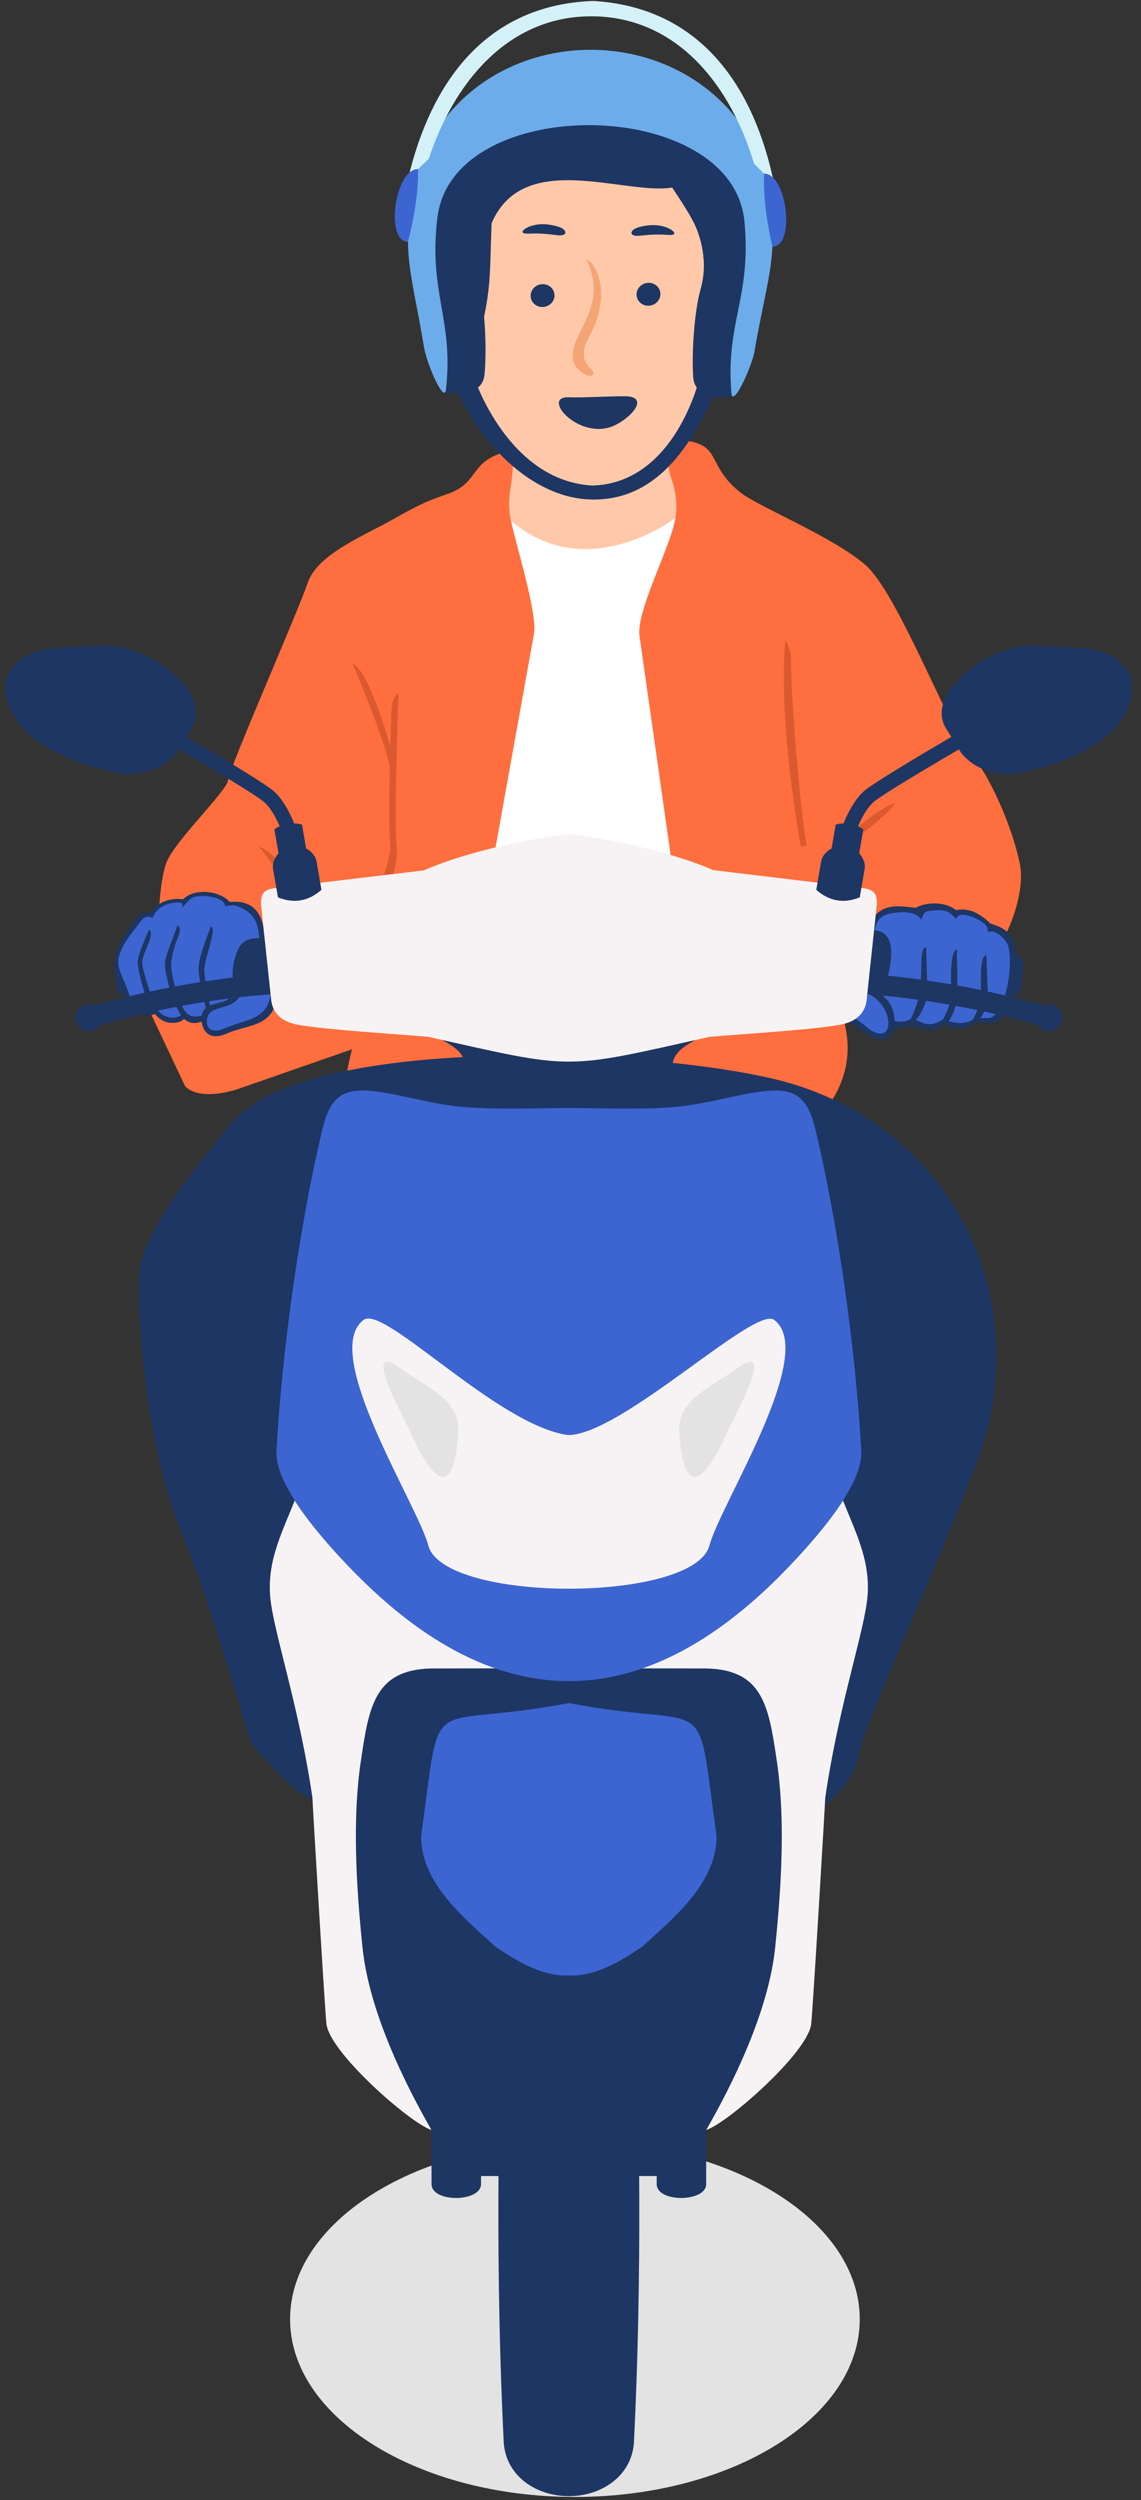 <svg width="264" height="578" viewBox="0 0 264 578" fill="none" xmlns="http://www.w3.org/2000/svg">
<rect x="0" y="0" width="264" height="578" fill="#333333" stroke="none"/>
<g clip-path="url(#clip0_655_4796)">
<g style="mix-blend-mode:multiply">
<path fill-rule="evenodd" clip-rule="evenodd" d="M133.022 495.057C169.424 495.057 198.926 513.457 198.926 536.15C198.926 558.843 169.424 577.243 133.022 577.243C96.621 577.243 67.118 558.843 67.118 536.15C67.118 513.457 96.621 495.057 133.022 495.057Z" fill="#E3E3E3"/>
</g>
<path fill-rule="evenodd" clip-rule="evenodd" d="M103.532 114.186C99.272 115.708 97.541 116.303 90.945 120.047C84.35 123.801 73.414 128.101 71.188 134.751C68.96 141.389 53.029 177.572 52.809 180.245C52.59 182.918 40.051 194.66 38.376 199.76C36.701 204.861 36.512 214.983 36.76 216.978C37.016 218.959 32.333 228.876 32.823 229.939L42.815 251.082C45.619 253.981 51.513 252.916 55.092 251.75L81.455 242.568C79.013 251.586 79.122 259.617 81.395 266.82C81.315 295.524 218.381 281.504 192.984 229.963C188.341 220.54 189.626 205.678 189.626 205.678L190.953 203.351C192.423 214.072 202.668 222.628 205.403 223.073C210.072 223.821 217.526 224.792 224.146 224.4C230.766 224.008 237.533 208.108 236.017 200.018C234.5 191.929 229.255 179.515 224.39 173.97C219.524 168.426 207.726 137.15 200.283 130.648C192.841 124.147 175.616 117.206 171.417 113.932C162.656 107.099 167.899 101.993 155.668 101.655C147.534 101.434 130.705 101.844 120.273 103.68C107.578 105.9 111.931 111.219 103.547 114.206L103.532 114.186Z" fill="#FF6E3E"/>
<path fill-rule="evenodd" clip-rule="evenodd" d="M53.776 259.489C47.565 266.765 33.412 284.189 32.425 293.173C31.161 304.719 34.61 336.429 41.642 353.288C48.674 370.136 57.536 401.557 58.024 402.722C58.512 403.897 69.958 416.453 72.065 415.721C74.173 414.989 187.393 419.691 187.393 419.691C187.393 419.691 197.208 414.157 198.739 405.439C200.281 396.71 225.036 344.881 228.608 329.785C236.926 294.682 217.627 260.986 183.389 250.594C156.725 242.508 71.844 238.327 53.765 259.5L53.776 259.489Z" fill="#1D3663"/>
<path fill-rule="evenodd" clip-rule="evenodd" d="M131.614 238.36L99.106 238.549C103.22 241.233 107.69 242.364 107.69 246.945V256.583H155.527V246.945C155.527 242.364 159.997 241.233 164.111 238.549L131.603 238.36H131.614Z" fill="#1D3663"/>
<path fill-rule="evenodd" clip-rule="evenodd" d="M58.035 218.052C59.244 216.588 61.717 215.512 64.046 215.168C65.588 219.616 66.065 224.174 65.377 228.833C63.015 228.944 60.386 228.367 58.922 227.158L29.187 230.053C28.044 230.164 27.013 229.321 26.902 228.178L26.425 223.22C26.314 222.078 27.157 221.047 28.299 220.936L58.035 218.041V218.052Z" fill="#1D3663"/>
<path fill-rule="evenodd" clip-rule="evenodd" d="M68.194 346.877C64.877 355.173 61.406 361.751 62.703 370.723C63.935 379.23 69.403 395.723 72.286 415.599C72.242 415.632 75.237 466.142 75.558 468.094C76.668 474.848 94.768 490.676 99.693 492.362L131.614 482.512V385.663C107.501 382.314 91.984 375.437 75.703 356.693C72.508 353.011 70.024 349.761 68.183 346.888L68.194 346.877Z" fill="#F7F2F3"/>
<path d="M191.211 201.55C191.8 199.183 192.345 197.151 194.193 194.779C197.027 192.504 203.738 186.388 207.064 185.772C205.355 188.492 198.326 193.493 196.021 195.315L192.088 203.468L191.21 201.539L191.211 201.55Z" fill="#DB592E"/>
<path fill-rule="evenodd" clip-rule="evenodd" d="M205.194 218.052C203.985 216.588 201.511 215.512 199.182 215.168C197.64 219.616 197.163 224.174 197.851 228.833C200.214 228.944 202.842 228.367 204.306 227.158L234.042 230.053C235.184 230.164 236.216 229.321 236.327 228.178L236.815 223.22C236.926 222.078 236.083 221.047 234.94 220.936L205.205 218.041L205.194 218.052Z" fill="#1D3663"/>
<path fill-rule="evenodd" clip-rule="evenodd" d="M195.045 346.877C198.361 355.173 201.833 361.751 200.524 370.723C199.293 379.23 193.825 395.723 190.941 415.599C190.985 415.632 187.991 466.142 187.669 468.094C186.56 474.848 168.459 490.676 163.534 492.362L131.614 482.512V385.663C155.726 382.314 171.243 375.437 187.525 356.693C190.719 353.011 193.204 349.761 195.045 346.888V346.877Z" fill="#F7F2F3"/>
<path fill-rule="evenodd" clip-rule="evenodd" d="M131.615 385.663L163.58 385.719C176.634 386.063 177.899 394.658 179.762 407.302C181.67 420.213 180.893 435.463 179.34 450.337C177.799 465.143 169.369 482.047 163.391 492.406C151.989 494.402 141.752 495.212 131.615 495.057C121.477 495.201 111.24 494.402 99.838 492.406C93.86 482.047 85.431 465.143 83.889 450.337C82.336 435.463 81.56 420.213 83.467 407.302C85.342 394.658 86.595 386.074 99.65 385.719L131.615 385.663Z" fill="#1D3663"/>
<path fill-rule="evenodd" clip-rule="evenodd" d="M50.47 239.181C51.413 239.148 52.422 238.316 53.676 238.039C57.225 237.251 60.674 235.82 62.161 233.702C63.281 232.105 65.344 228.8 62.66 228.045C62.039 227.868 58.134 228.999 54.53 230.13C54.463 227.38 53.909 224.529 54.607 221.901C55.051 220.237 55.994 218.673 57.879 217.276L60.73 217.32C60.697 213.948 58.767 209.279 56.715 209.079C55.594 208.968 54.108 208.824 52.866 208.979V208.935C50.492 206.85 45.069 204.998 42.418 208.148C42.385 208.192 42.34 208.236 42.318 208.281L42.263 207.859C39.013 207.959 36.817 209.168 35.264 211.131C34.566 211.275 33.722 211.553 32.924 212.107C31.038 213.405 29.12 216.433 28.077 218.141C27.046 219.849 26.935 220.315 27.245 222.5C27.556 224.685 28.166 226.359 28.964 228.456C29.763 230.563 31.282 233.436 32.07 233.924C32.58 234.234 34.488 234.179 35.785 234.101C36.418 234.922 37.25 235.765 37.915 235.854C38.813 235.976 42.163 236.397 42.307 234.911C42.862 235.676 43.727 236.086 45.213 236.131C46.012 236.153 46.599 236.131 47.154 235.854C47.099 237.65 48.119 239.281 50.47 239.192V239.181Z" fill="#3C65D1"/>
<path fill-rule="evenodd" clip-rule="evenodd" d="M153.832 91.347C152.808 88.002 148.084 87.004 133.783 88.087C127.104 88.591 118.467 90.135 118.452 92.559C118.458 99.223 119.318 105.941 118.125 112.771C113.179 140.952 164.519 138.289 155.421 110.864C153.416 104.808 154.184 97.738 153.843 91.346L153.832 91.347Z" fill="#FFC9A9"/>
<path fill-rule="evenodd" clip-rule="evenodd" d="M21.866 232.448C26.569 231.062 45.302 225.893 66.886 224.895L67.085 229.587C46.068 230.563 27.8 235.598 23.22 236.951C22.665 237.828 21.7 238.404 20.591 238.404C18.872 238.404 17.485 237.007 17.485 235.299C17.485 233.591 18.883 232.193 20.591 232.193C21.046 232.193 21.467 232.293 21.855 232.46L21.866 232.448Z" fill="#1D3663"/>
<path fill-rule="evenodd" clip-rule="evenodd" d="M118.212 120.345C119.379 125.86 124.382 141.909 123.551 146.49L114.626 196.085L155.197 197.839L147.929 146.753C147.413 140.65 155.445 125.869 156.255 119.681C155.133 120.8 135.065 135.007 118.201 120.346L118.212 120.345Z" fill="white"/>
<path fill-rule="evenodd" clip-rule="evenodd" d="M200.391 215.323C202.122 215.49 203.453 215.656 204.251 216.865C206.026 219.56 204.628 226.182 203.963 230.962C203.719 230.807 203.464 230.663 203.186 230.541C202.21 230.108 202.798 229.565 201.656 229.165C199.027 228.267 195.367 228.123 195.367 228.123C195.367 228.123 193.67 230.008 194.191 232.437C194.713 234.855 197.43 236.43 197.851 236.641C198.273 236.863 201.068 237.85 202.621 239.081C204.162 240.312 205.926 240.312 206.403 237.961C206.458 237.695 206.503 237.406 206.525 237.107C208.044 237.34 209.885 236.985 211.25 236.375C213.923 237.65 215.986 237.55 218.526 235.987C220.278 237.195 224.138 237.207 225.713 235.942C227.554 236.02 229.073 236.197 230.271 235.321C232.123 233.968 233.665 231.106 234.02 228.544C234.419 225.627 235.628 220.625 234.153 217.364C232.889 214.558 231.17 213.97 228.829 214.103C227.121 212.096 223.816 210.066 221.032 210.754C216.452 208.036 213.923 210.177 212.248 210.654C206.902 209.933 204.284 209.678 202.676 211.442C201.811 212.384 203.708 214.203 200.402 215.323H200.391Z" fill="#3C65D1"/>
<path d="M224.881 235.853L224.903 235.831C225.591 235.388 226.888 231.672 226.977 230.385C227.099 228.611 226.434 220.924 228.208 220.825C228.208 220.847 228.596 229.099 228.508 230.496C228.375 231.938 227.842 234.134 226.789 235.388C229.395 235.288 229.695 235.953 231.757 232.215C233.044 229.886 234.386 222.3 233.244 218.662C232.7 216.921 229.728 214.425 228.707 215.601C228.463 214.935 228.486 214.569 228.308 214.192C227.687 212.883 221.897 209.977 221.21 212.429C219.779 210.798 218.825 210.299 216.662 210.454C213.59 210.665 213.956 210.709 213.157 212.617C211.926 210.443 208.089 210.754 206.015 211.186C204.085 211.586 202.831 212.451 202.332 215.057C208.654 215.645 205.538 225.073 204.673 228.855C204.595 229.387 204.506 229.92 204.44 230.419C206.07 231.55 206.946 233.857 206.991 235.975C208.233 236.419 209.786 236.219 210.773 235.465C211.638 233.735 212.614 231.018 212.825 229.298C213.512 223.686 212.636 219.228 214.3 218.939L214.599 230.585C214.511 230.485 213.568 234.234 211.893 235.776C214.3 236.929 215.409 237.328 218.182 235.687C218.448 235.166 219.912 232.271 220.023 230.785C220.178 228.533 219.535 219.926 221.376 219.472C221.376 219.494 221.62 229.143 221.498 230.884C221.321 231.86 220.566 234.755 219.513 236.031C221.165 236.674 223.372 236.685 224.87 235.853H224.881ZM203.674 230.008C203.741 229.598 203.807 229.165 203.874 228.733C204.65 223.686 206.802 216.344 200.092 215.723C200.813 214.015 201.512 212.539 202.876 211.242C205.027 209.212 207.645 209.312 211.926 209.878C213.756 208.702 218.326 208.136 221.21 210.41C222.552 210.122 223.883 210.255 225.092 210.709C226.411 211.197 228.175 212.451 229.096 213.482C232.467 214.503 233.965 215.634 234.73 218.673C235.861 223.154 234.73 229.487 233.277 232.692C231.214 237.284 229.983 236.552 225.813 236.364C224.57 237.916 220.311 238.404 218.548 236.707C216.928 238.615 213.124 238.338 210.95 237.051C209.83 237.65 208.288 237.728 206.858 237.573C206.381 239.791 204.739 241.244 201.778 239.769C200.214 238.981 198.705 237.606 197.641 237.018C194.08 235.199 192.195 231.273 195.034 227.879L195.666 228.4C193.193 233.48 198.262 235.277 200.802 237.695C207.002 242.342 207.168 232.97 201.157 229.886H203.331C203.453 229.92 203.575 229.964 203.697 230.019L203.674 230.008Z" fill="#1D3663"/>
<path fill-rule="evenodd" clip-rule="evenodd" d="M99.849 477.122H111.295V504.928C111.295 509.132 99.849 509.254 99.849 504.928V477.122Z" fill="#1D3663"/>
<path fill-rule="evenodd" clip-rule="evenodd" d="M151.945 477.122H163.392V504.928C163.392 509.132 151.945 509.254 151.945 504.928V477.122Z" fill="#1D3663"/>
<path fill-rule="evenodd" clip-rule="evenodd" d="M146.677 451.446L131.615 451.657L116.553 451.446C115.144 488.835 114.667 526.456 116.553 564.688C117.118 572.618 124.294 577.066 131.615 577.066C138.935 577.066 146.1 572.618 146.677 564.688C148.562 526.456 148.085 488.835 146.677 451.446Z" fill="#1D3663"/>
<path fill-rule="evenodd" clip-rule="evenodd" d="M241.373 232.448C236.671 231.062 217.938 225.893 196.354 224.895L196.154 229.587C217.172 230.563 235.44 235.598 240.02 236.951C240.575 237.828 241.54 238.404 242.649 238.404C244.368 238.404 245.755 237.007 245.755 235.299C245.755 233.591 244.357 232.193 242.649 232.193C242.194 232.193 241.773 232.293 241.385 232.46L241.373 232.448Z" fill="#1D3663"/>
<path fill-rule="evenodd" clip-rule="evenodd" d="M86.307 252.246C92.917 252.956 99.772 255.352 107.857 255.973C115.444 256.55 124.206 256.173 131.626 256.151C139.046 256.173 147.819 256.55 155.394 255.973C163.469 255.352 170.334 252.956 176.945 252.246C184.42 251.437 187.071 253.977 188.846 261.851C193.925 283.258 197.996 312.117 199.26 335.165C199.637 339.801 196.255 346.655 187.537 356.693C150.37 399.472 112.571 399.117 75.715 356.693C66.997 346.655 63.614 339.79 63.991 335.165C65.255 312.117 69.326 283.269 74.406 261.851C76.18 253.977 78.831 251.437 86.307 252.246Z" fill="#3C65D1"/>
<path fill-rule="evenodd" clip-rule="evenodd" d="M84.132 305.13C73.973 312.749 96.522 347.654 99.095 357.27C102.644 370.613 160.596 370.613 164.156 357.27C166.718 347.643 189.278 312.749 179.118 305.13C174.615 301.758 143.77 331.76 131.426 331.76C115.11 329.542 88.891 301.569 84.144 305.13H84.132Z" fill="#F7F2F3"/>
<path fill-rule="evenodd" clip-rule="evenodd" d="M131.614 456.681C124.727 457.058 117.906 452.144 114.667 450.07C107.369 443.393 97.431 435.363 97.431 424.505C102.356 389.279 97.575 400.226 131.614 393.716C165.654 400.226 160.873 389.279 165.798 424.505C165.798 435.363 155.86 443.382 148.562 450.07C145.323 452.144 138.502 457.058 131.614 456.681Z" fill="#3C65D1"/>
<path fill-rule="evenodd" clip-rule="evenodd" d="M94.891 330.994C102.71 348.164 105.494 341.254 106.059 330.828C106.448 323.663 98.739 320.735 92.55 316.254C83.478 309.677 93.16 327.19 94.891 330.983V330.994Z" fill="#E3E3E3"/>
<path fill-rule="evenodd" clip-rule="evenodd" d="M168.337 330.994C160.518 348.164 157.734 341.254 157.168 330.828C156.78 323.663 164.489 320.735 170.678 316.254C179.75 309.677 170.068 327.19 168.337 330.983V330.994Z" fill="#E3E3E3"/>
<path fill-rule="evenodd" clip-rule="evenodd" d="M107.951 58.218C107.43 63.298 106.964 68.566 107.053 73.823C106.21 72.67 105.09 72.082 103.581 72.393C94.653 73.934 99.455 91.536 107.984 89.795C122.503 122.004 152.405 121.926 164.217 88.863C175.342 92.401 177.116 71.073 169.94 71.494C162.565 71.927 167.644 70.718 165.637 56.976C164.617 49.955 165.581 40.461 161.156 36.302C155.766 31.222 144.331 32.154 136.212 30.878C121.571 33.817 109.537 42.546 107.951 58.218Z" fill="#FFC9A9"/>
<path fill-rule="evenodd" clip-rule="evenodd" d="M136.073 78.371C134.01 82.175 135.618 84.238 136.517 85.048C138.036 86.401 137.049 87.366 135.63 86.689C133.478 85.658 130.882 83.351 133.799 77.661C136.872 71.672 138.924 67.191 135.851 60.292C135.585 59.005 143.105 65.416 136.073 78.371Z" fill="#F5A475"/>
<path fill-rule="evenodd" clip-rule="evenodd" d="M154.534 54.314C157.673 54.547 155.311 52.484 152.327 52.107C150.785 51.918 149.055 52.151 147.746 52.539C145.473 53.216 145.572 54.758 147.946 54.502C150.375 54.247 152.072 54.125 154.523 54.303L154.534 54.314Z" fill="#1D3663"/>
<path fill-rule="evenodd" clip-rule="evenodd" d="M152.804 67.901C152.849 69.365 151.651 70.607 150.12 70.673C148.601 70.751 147.325 69.62 147.281 68.167C147.237 66.703 148.434 65.46 149.954 65.383C151.485 65.305 152.749 66.436 152.793 67.889L152.804 67.901Z" fill="#1D3663"/>
<path fill-rule="evenodd" clip-rule="evenodd" d="M128.303 68.2C128.348 69.664 127.15 70.906 125.619 70.973C124.1 71.051 122.824 69.93 122.78 68.466C122.736 67.002 123.933 65.76 125.453 65.694C126.972 65.616 128.248 66.747 128.292 68.2H128.303Z" fill="#1D3663"/>
<path d="M131.62 91.847C134.703 91.969 140.693 91.591 144.608 91.603C149.81 91.625 147.004 95.728 142.778 98.058C134.526 102.616 124.777 91.591 131.62 91.847Z" fill="#1D3663"/>
<path fill-rule="evenodd" clip-rule="evenodd" d="M122.381 54.014C119.242 54.158 121.649 52.162 124.644 51.874C126.185 51.718 127.905 52.007 129.213 52.417C131.465 53.149 131.321 54.691 128.958 54.38C126.54 54.07 124.843 53.903 122.392 54.014H122.381Z" fill="#1D3663"/>
<path fill-rule="evenodd" clip-rule="evenodd" d="M108.749 34.216L106.531 39.851C102.172 47.038 100.542 64.085 104.867 72.348C106.62 73.468 108.672 74.323 110.313 79.935C113.818 67.446 113.252 63.897 113.741 51.619C121.094 34.349 144.53 45.186 155.521 43.356C163.574 55.478 162.587 54.946 163.385 71.605C163.429 72.437 163.862 77.972 163.862 77.972C164.949 75.01 166.99 72.404 169.951 71.572C171.504 68.089 172.68 51.197 168.11 39.174C157.773 11.956 111.755 19.088 108.761 34.227L108.749 34.216Z" fill="#1D3663"/>
<path fill-rule="evenodd" clip-rule="evenodd" d="M102.727 90.782C102.727 90.782 111.567 92.523 112.11 86.578C112.654 80.633 112.199 71.184 110.968 66.381C109.748 61.578 109.193 59.593 110.147 57.741C111.101 55.889 117.346 42.435 115.992 38.797C114.639 35.159 105.068 35.503 98.568 41.958C92.069 48.402 97.559 65.749 98.202 69.952C98.845 74.156 102.716 90.782 102.716 90.782H102.727Z" fill="#1D3663"/>
<path fill-rule="evenodd" clip-rule="evenodd" d="M169.663 91.647C169.663 91.647 160.779 93.155 160.391 87.199C160.003 81.243 160.701 71.805 162.054 67.035C165.859 53.537 154.978 46.217 157.751 39.329C159.193 35.736 168.754 36.324 175.087 42.934C181.42 49.544 175.475 66.736 174.721 70.928C173.966 75.121 169.663 91.636 169.663 91.636V91.647Z" fill="#1D3663"/>
<path fill-rule="evenodd" clip-rule="evenodd" d="M96.993 38.01C92.235 57.896 94.875 60.725 98.18 80.689C99.134 85.125 102.827 93.211 103.182 90.094C105.034 73.746 99.078 67.767 101.208 50.266C104.757 21.251 169.452 22.094 172.247 51.186C173.922 68.733 167.822 74.544 169.242 90.948C169.519 94.076 173.423 86.09 174.488 81.676C177.904 61.845 180.888 58.44 176.773 39.041C163.796 2.85 110.902 2.163 96.982 38.01H96.993Z" fill="#6DACEA"/>
<path fill-rule="evenodd" clip-rule="evenodd" d="M94.952 39.174C100.587 17.568 113.508 1.053 137.266 0.222H137.299H137.332C161.056 1.663 173.556 18.511 178.625 40.25L179.135 42.446L174.466 37.843C169.264 20.33 157.13 4.037 137.255 3.771C117.434 3.516 104.857 19.443 99.222 36.701L94.387 41.348L94.952 39.174Z" fill="#D4F1F8"/>
<path fill-rule="evenodd" clip-rule="evenodd" d="M161.954 87.055C161.921 87.122 156.387 111.711 137.077 112.243C117.689 111.223 109.825 87.632 109.803 87.565L105.489 89.551C110.38 101.463 122.603 115.294 137.043 115.482C153.026 115.693 160.834 101.174 166.225 89.151L161.954 87.055Z" fill="#1D3663"/>
<path fill-rule="evenodd" clip-rule="evenodd" d="M94.397 55.9C95.795 50.454 96.815 44.553 96.737 39.086C91.358 39.019 89.018 55.833 94.397 55.9Z" fill="#3C65D1"/>
<path fill-rule="evenodd" clip-rule="evenodd" d="M178.713 56.998C177.46 51.519 176.572 45.585 176.794 40.128C182.174 40.195 184.092 57.065 178.713 56.998Z" fill="#3C65D1"/>
<path d="M91.628 177.768L90.626 179.058C89.189 170.842 81.556 153.464 81.535 153.411C85.493 154.734 91.043 174.425 91.628 177.768Z" fill="#DB592E"/>
<path d="M92.213 160.067C92.205 160.147 91.108 189.603 91.784 195.463C92.254 201.439 88.777 207.305 89.059 207.571L87.004 208.888L86.106 209.157C85.718 209.068 90.17 201.173 90.324 195.617C89.73 190.418 90.325 170.835 90.549 165.098C90.621 163.194 90.735 161.463 92.215 160.078L92.213 160.067Z" fill="#DB592E"/>
<path d="M185.296 195.727C182.751 181.174 180.498 162.562 181.69 148.009C182.39 149.046 183.016 150.761 183.004 151.979C182.927 161 185.121 186.874 186.627 195.483L185.305 195.714L185.296 195.727Z" fill="#DB592E"/>
<path d="M71.18 210.809L68.993 211.363C68.494 206.261 59.974 195.752 59.947 195.722C64.292 197.302 70.783 206.655 71.18 210.809Z" fill="#DB592E"/>
<path fill-rule="evenodd" clip-rule="evenodd" d="M106.593 493.604H116.597V503.054H106.593V493.604Z" fill="#1D3663"/>
<path fill-rule="evenodd" clip-rule="evenodd" d="M144.28 493.604H154.285V503.054H144.28V493.604Z" fill="#1D3663"/>
<path d="M35.22 212.196C34.344 211.586 33.268 212.007 32.614 212.906C30.706 215.468 27.567 218.939 27.379 222.244C27.29 223.686 28.155 225.627 28.909 227.302C30.617 231.14 30.085 233.968 35.22 233.724H35.309C34.621 232.692 33.989 231.317 33.446 229.52C32.98 227.979 31.616 223.398 31.893 221.912C32.237 220.059 33.679 216.788 34.444 214.969C35.963 215.612 33.357 219.738 32.913 222.089C32.68 223.342 34.211 227.768 34.621 229.11C35.242 231.151 35.764 232.582 36.551 233.591C38.137 235.621 40.899 235.576 41.875 234.678C41.465 234.068 41.099 233.358 40.766 232.615C39.235 229.199 38.104 224.463 38.171 222.888C38.27 220.503 40.278 216.588 40.999 213.993C42.396 214.381 41.088 216.654 40.622 218.152C39.901 220.481 39.635 221.768 39.59 222.888C39.524 224.385 40.433 228.866 41.908 232.171C42.973 234.556 44.293 235.51 46.678 234.766C46.811 234.001 47.166 233.458 47.631 233.047C47.01 230.419 46.09 226.847 45.946 224.196C45.812 221.712 47.875 216.688 48.785 214.17C50.36 214.736 47.132 221.801 47.276 224.441C47.41 226.936 48.008 229.953 48.596 232.46C50.182 231.739 52.257 231.716 52.977 230.829L55.373 230.541C53 233.946 47.654 232.005 47.875 236.408C47.953 238.094 49.595 238.859 52.024 237.717C56.327 235.698 61.773 235.998 62.616 229.942L63.969 230.862C63.037 237.562 56.904 236.841 52.29 239.014C48.73 240.567 47.044 238.604 46.711 236.497C46.689 236.386 46.678 236.286 46.666 236.175C45.202 236.663 44.005 236.763 42.552 235.521C41.831 236.552 39.579 236.608 38.592 236.319C37.638 236.042 36.718 235.454 35.886 234.445C30.861 235.975 29.708 230.951 28.222 227.624C27.434 225.86 26.525 223.83 26.613 222.189C26.813 218.662 29.597 214.991 31.627 212.251C32.558 210.876 34.011 210.954 35.065 210.754C36.817 208.203 39.668 207.793 41.21 207.815C41.498 207.815 42.008 207.826 42.285 207.937C42.352 207.892 42.419 207.837 42.485 207.781C45.069 205.319 50.815 205.829 53.144 208.525C53.521 208.48 53.887 208.469 54.231 208.458C58.501 208.414 60.531 211.076 61.063 215.057C61.185 215.956 61.207 216.832 61.218 217.741H60.786C58.068 218.218 56.416 218.695 55.085 222C54.231 225.206 56.105 227.047 55.761 230.363L54.375 230.485C53.998 226.614 53.377 225.161 54.275 221.779C55.218 218.229 56.438 216.832 59.998 216.887C59.721 213.427 58.9 210.676 54.242 209.29C53.82 209.29 52.523 209.401 52.035 209.467C52.035 207.327 46.766 206.772 45.014 207.349C43.927 207.704 43.361 208.469 42.252 209.767C42.252 208.769 42.163 208.658 41.221 208.647C39.879 208.635 37.405 208.979 35.864 211.098L35.287 212.185L35.22 212.196Z" fill="#1D3663"/>
<path fill-rule="evenodd" clip-rule="evenodd" d="M198.961 205.23L165.099 201.16V201.182C154.806 196.646 139.167 193.607 131.625 192.819C124.061 193.607 108.378 196.657 98.085 201.215L64.29 205.241C60.841 205.519 60.375 206.628 60.375 209.024L62.76 231.317C63.203 234.511 65.421 236.319 69.159 236.951C76.291 238.138 90.632 238.959 99.128 239.702C133.134 247.333 130.128 247.333 164.134 239.702C172.63 238.97 186.982 238.149 194.103 236.951C197.84 236.33 200.059 234.511 200.502 231.317L202.887 209.024C202.887 206.639 202.421 205.519 198.972 205.241L198.961 205.23Z" fill="#F7F2F3"/>
<path fill-rule="evenodd" clip-rule="evenodd" d="M24.361 149.286C20.523 149.452 16.674 149.619 12.826 149.785C4.097 150.75 0.415 155.309 1.457 160.843C3.598 172.145 18.604 177.081 28.331 178.878C33.334 179.11 37.637 177.879 40.776 174.142L44.347 168.363C49.427 160.144 34.032 148.876 24.35 149.286H24.361Z" fill="#1D3663"/>
<path fill-rule="evenodd" clip-rule="evenodd" d="M63.492 191.766C64.235 191.133 65.266 190.723 66.564 190.523C67.862 190.279 68.96 190.324 69.88 190.656L70.834 196.147C72.165 196.868 73.053 198.077 73.219 199.019L74.373 205.707C71.378 208.347 68.028 208.946 64.313 207.449L63.159 200.761C62.993 199.818 63.425 198.387 64.446 197.256L63.492 191.766Z" fill="#1D3663"/>
<path fill-rule="evenodd" clip-rule="evenodd" d="M40.777 169.006C40.777 169.006 60.164 180.197 63.281 182.848C66.619 185.699 68.694 191.999 68.694 192.021L65.499 193.063C65.499 193.063 63.725 187.64 61.096 185.41C58.257 182.981 39.146 171.946 39.091 171.923L40.777 169.017V169.006Z" fill="#1D3663"/>
<path fill-rule="evenodd" clip-rule="evenodd" d="M238.867 149.286C242.715 149.452 246.553 149.619 250.402 149.785C259.131 150.75 262.813 155.309 261.77 160.843C259.63 172.145 244.623 177.081 234.896 178.878C229.894 179.11 225.59 177.879 222.452 174.142L218.88 168.363C213.8 160.144 229.195 148.876 238.878 149.286H238.867Z" fill="#1D3663"/>
<path fill-rule="evenodd" clip-rule="evenodd" d="M199.748 191.766C199.005 191.133 197.974 190.723 196.676 190.523C195.378 190.279 194.28 190.324 193.36 190.656L192.406 196.147C191.075 196.868 190.176 198.077 190.021 199.019L188.868 205.707C191.862 208.347 195.212 208.946 198.927 207.449L200.081 200.761C200.247 199.818 199.815 198.387 198.794 197.256L199.748 191.766Z" fill="#1D3663"/>
<path fill-rule="evenodd" clip-rule="evenodd" d="M222.463 169.006C222.463 169.006 203.075 180.197 199.958 182.848C196.62 185.699 194.546 191.999 194.546 192.021L197.74 193.063C197.74 193.063 199.515 187.64 202.143 185.41C204.983 182.981 224.093 171.946 224.149 171.923L222.463 169.017V169.006Z" fill="#1D3663"/>
</g>
<defs>
<clipPath id="clip0_655_4796">
<rect width="264" height="577.5" fill="white"/>
</clipPath>
</defs>
</svg>
